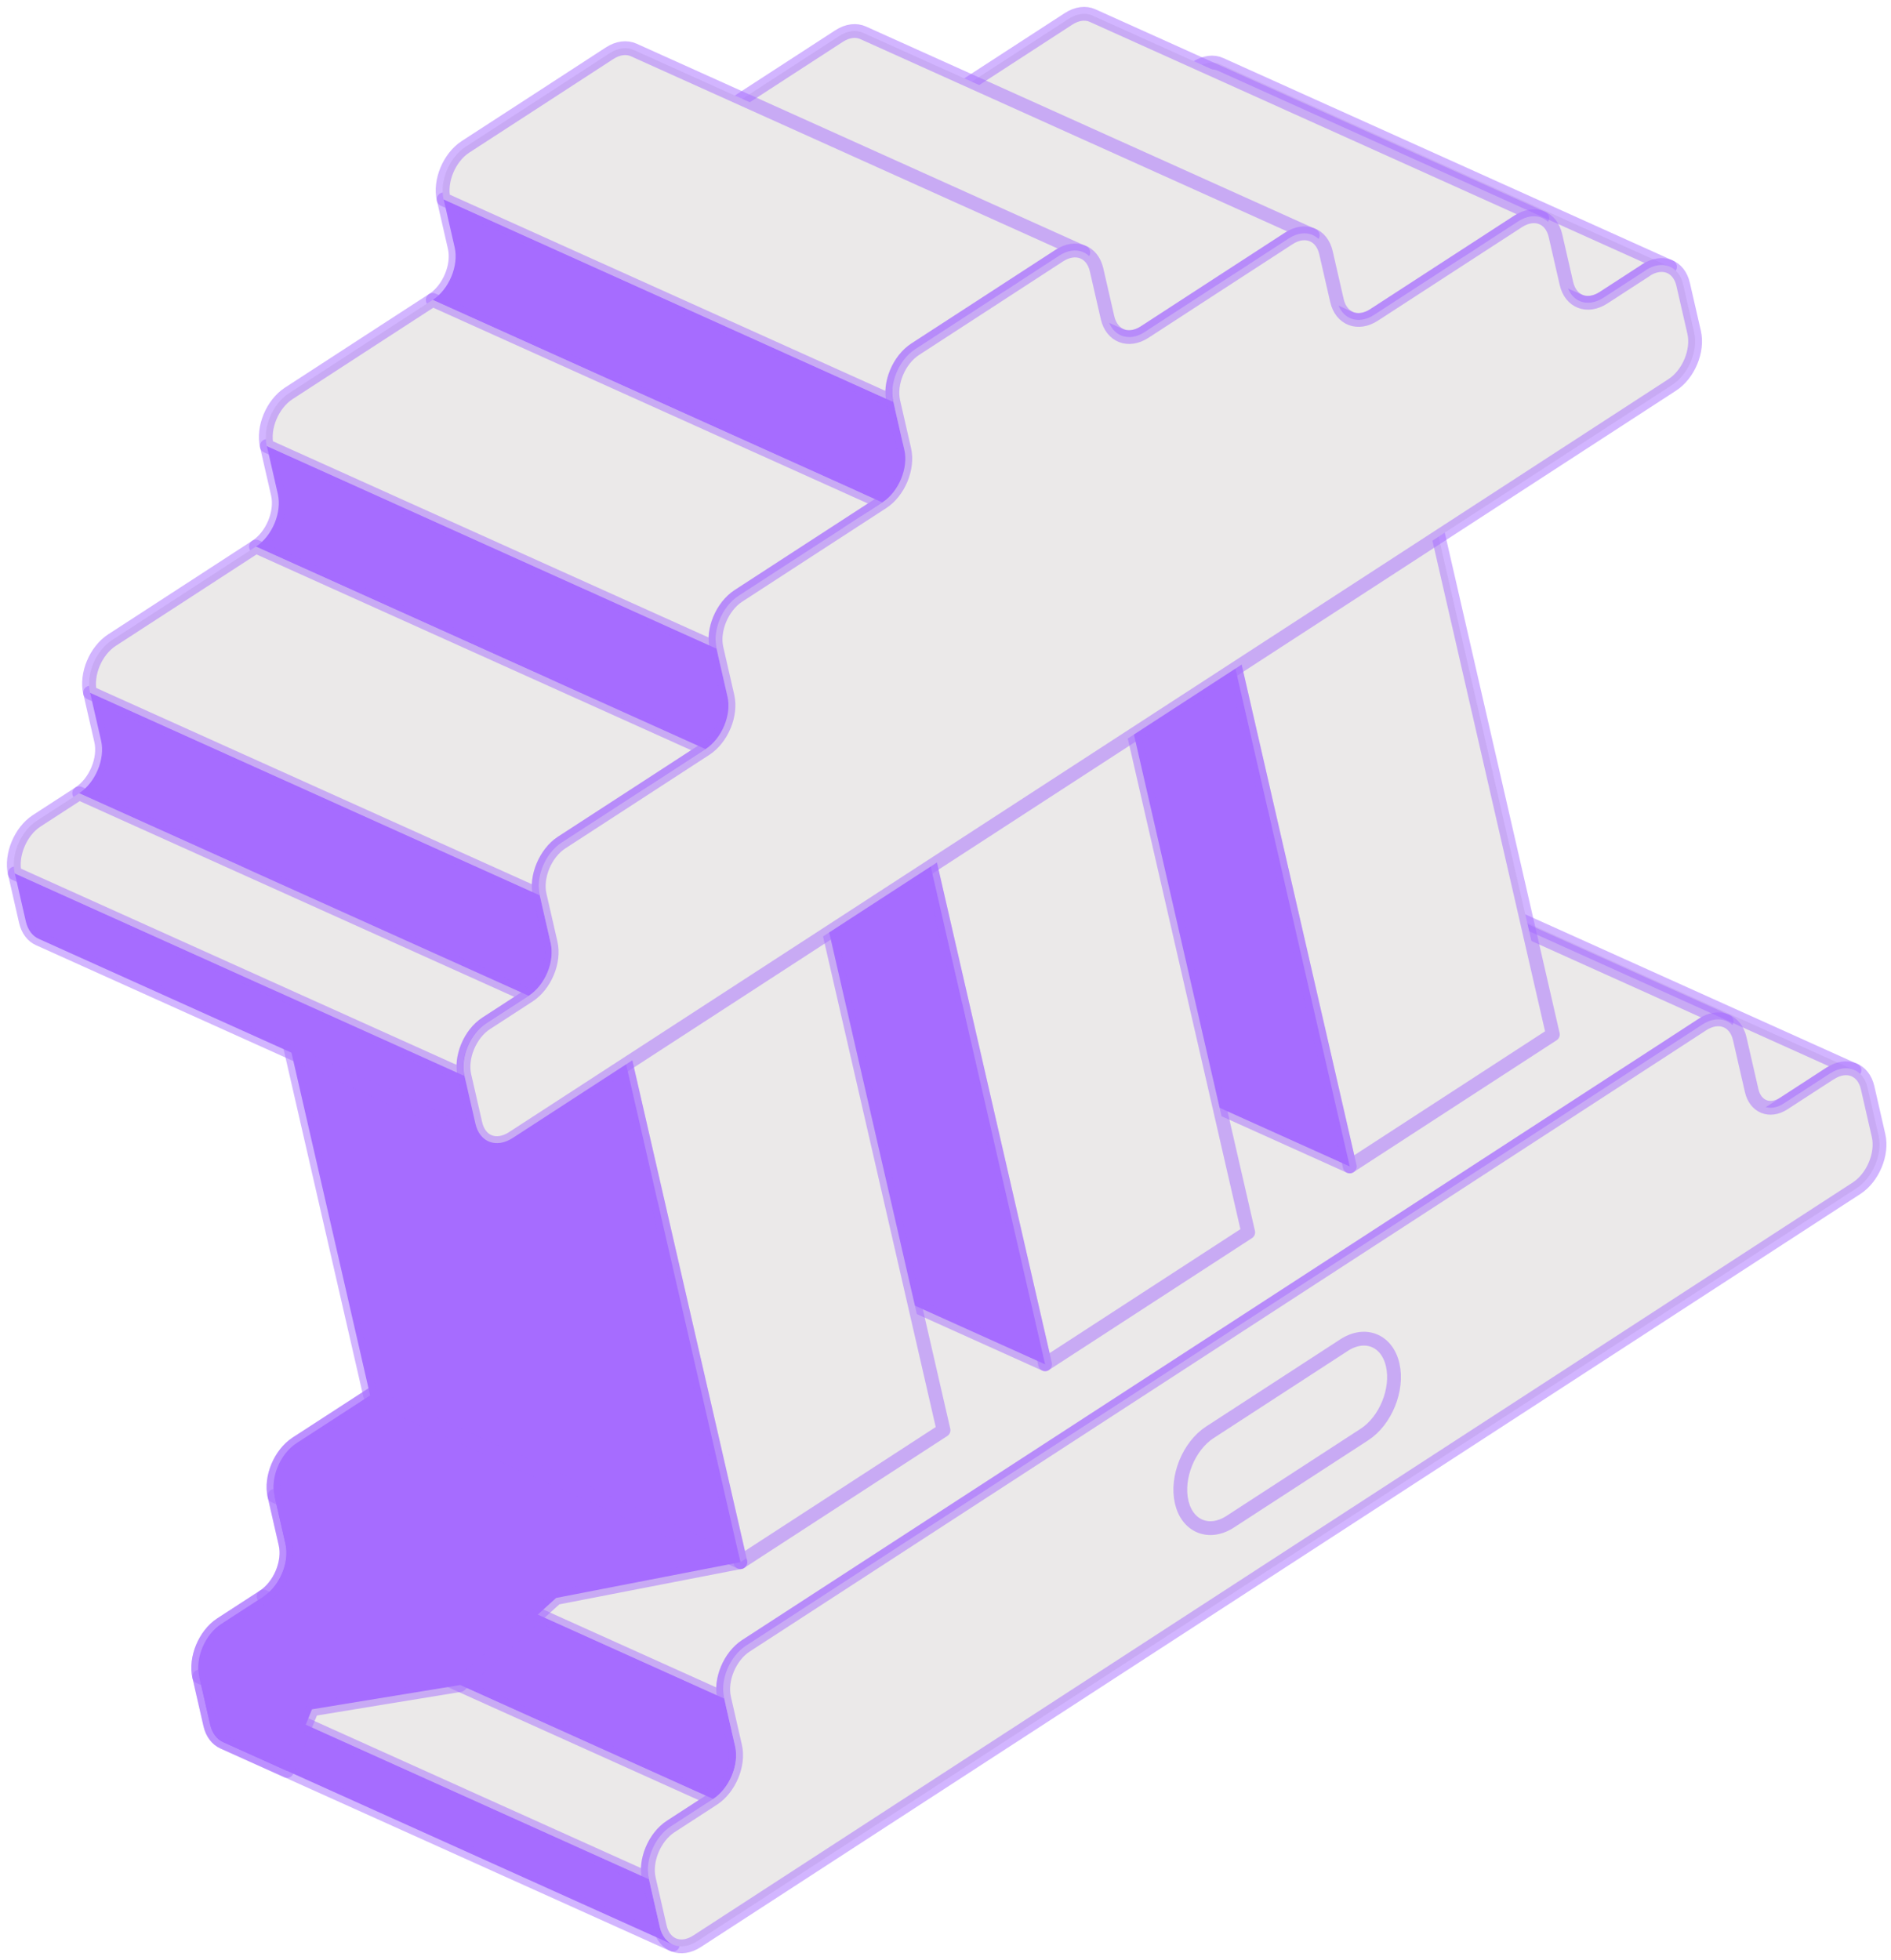 <svg width="137" height="142" viewBox="0 0 137 142" fill="none" xmlns="http://www.w3.org/2000/svg">
<path d="M101.784 62.857C101.278 62.63 100.647 62.693 100.027 63.096L94.814 66.485L127.383 81.155L132.597 77.766C133.216 77.362 133.853 77.3 134.354 77.527L101.784 62.857Z" fill="#EBE9E9" stroke="#A66CFF" stroke-opacity="0.5" stroke-linecap="round" stroke-linejoin="round"/>
<path d="M47.803 139.607L47.007 136.127L14.438 121.457L15.233 124.937C15.376 125.562 15.723 126 16.177 126.205L48.746 140.875C48.297 140.67 47.95 140.238 47.803 139.607Z" fill="#A66CFF" stroke="#A66CFF" stroke-opacity="0.5" stroke-linecap="round" stroke-linejoin="round"/>
<path d="M53.255 126.511L52.459 123.031L19.89 108.361L20.686 111.841C20.993 113.166 20.277 114.883 19.1 115.651L51.669 130.32C52.846 129.553 53.562 127.836 53.255 126.511Z" fill="#A66CFF" stroke="#A66CFF" stroke-opacity="0.5" stroke-linecap="round" stroke-linejoin="round"/>
<path d="M19.094 115.656L16.018 117.652C14.841 118.42 14.13 120.131 14.431 121.462L47.001 136.131C46.694 134.806 47.404 133.089 48.587 132.322L51.663 130.326L19.094 115.656Z" fill="#EBE9E9" stroke="#A66CFF" stroke-opacity="0.5" stroke-linecap="round" stroke-linejoin="round"/>
<path d="M92.517 59.32C92.016 59.093 91.385 59.155 90.766 59.559L87.69 61.561L24.547 102.568L21.471 104.563C20.294 105.331 19.583 107.042 19.885 108.373L52.454 123.043C52.147 121.718 52.857 120.001 54.04 119.233L57.116 117.237L123.34 74.229C123.96 73.825 124.591 73.763 125.092 73.99L92.523 59.32H92.517Z" fill="#EBE9E9" stroke="#A66CFF" stroke-opacity="0.5" stroke-linecap="round" stroke-linejoin="round"/>
<path d="M132.602 77.759C133.779 76.992 134.996 77.458 135.303 78.783L136.099 82.263C136.406 83.588 135.69 85.305 134.513 86.072L50.503 140.629C49.326 141.396 48.115 140.93 47.808 139.6L47.012 136.12C46.705 134.795 47.416 133.078 48.598 132.31L51.674 130.315C52.851 129.547 53.568 127.83 53.261 126.505L52.465 123.025C52.158 121.7 52.868 119.983 54.051 119.216L57.127 117.22L120.27 76.213L123.346 74.211C124.523 73.449 125.734 73.91 126.041 75.24L126.905 79.005C127.172 80.176 128.219 80.597 129.225 79.943L132.608 77.748L132.602 77.759Z" fill="#EBE9E9" stroke="#A66CFF" stroke-opacity="0.5" stroke-linecap="round" stroke-linejoin="round"/>
<path d="M21.471 104.557C20.294 105.325 19.583 107.037 19.884 108.367L20.68 111.847C20.987 113.172 20.271 114.889 19.094 115.656L16.018 117.652C14.841 118.42 14.13 120.131 14.431 121.462L15.227 124.942C15.37 125.567 15.716 126.005 16.171 126.21L20.794 128.291L22.602 123.827L33.32 122.07L40.291 115.759L53.636 113.166L33.457 96.773L24.535 102.567L21.459 104.563L21.471 104.557Z" fill="#A66CFF" stroke="#A66CFF" stroke-opacity="0.5" stroke-linecap="round" stroke-linejoin="round"/>
<path d="M102.961 33.375L112.502 74.939L97.787 84.497L88.246 42.933L102.961 33.375Z" fill="#EBE9E9" stroke="#A66CFF" stroke-opacity="0.5" stroke-linecap="round" stroke-linejoin="round"/>
<path d="M97.787 84.499L70.967 72.416L61.42 30.852L88.246 42.934L97.787 84.499Z" fill="#A66CFF" stroke="#A66CFF" stroke-opacity="0.5" stroke-linecap="round" stroke-linejoin="round"/>
<path d="M88.246 42.934L61.42 30.851L76.135 21.299L102.961 33.376L88.246 42.934Z" fill="#EBE9E9" stroke="#A66CFF" stroke-opacity="0.5" stroke-linecap="round" stroke-linejoin="round"/>
<path d="M80.889 47.709L90.43 89.273L75.715 98.831L66.168 57.267L80.889 47.709Z" fill="#EBE9E9" stroke="#A66CFF" stroke-opacity="0.5" stroke-linecap="round" stroke-linejoin="round"/>
<path d="M75.715 98.833L48.889 86.75L39.348 45.191L66.168 57.268L75.715 98.833Z" fill="#A66CFF" stroke="#A66CFF" stroke-opacity="0.5" stroke-linecap="round" stroke-linejoin="round"/>
<path d="M66.168 57.268L39.348 45.191L54.063 35.633L80.889 47.71L66.168 57.268Z" fill="#EBE9E9" stroke="#A66CFF" stroke-opacity="0.5" stroke-linecap="round" stroke-linejoin="round"/>
<path d="M58.81 62.049L68.357 103.607L53.642 113.165L44.101 71.601L58.81 62.049Z" fill="#EBE9E9" stroke="#A66CFF" stroke-opacity="0.5" stroke-linecap="round" stroke-linejoin="round"/>
<path d="M53.642 113.166L26.815 101.084L17.274 59.52L44.101 71.602L53.642 113.166Z" fill="#A66CFF" stroke="#A66CFF" stroke-opacity="0.5" stroke-linecap="round" stroke-linejoin="round"/>
<path d="M44.101 71.602L17.274 59.519L31.99 49.967L58.81 62.049L44.101 71.602Z" fill="#EBE9E9" stroke="#A66CFF" stroke-opacity="0.5" stroke-linecap="round" stroke-linejoin="round"/>
<path d="M88.422 4.662C87.922 4.434 87.291 4.497 86.665 4.906L83.589 6.902C82.969 7.306 82.338 7.368 81.838 7.141L114.407 21.811C114.907 22.038 115.538 21.976 116.158 21.572L119.234 19.576C119.86 19.172 120.491 19.11 120.991 19.331L88.422 4.662Z" fill="#EBE9E9" stroke="#A66CFF" stroke-opacity="0.5" stroke-linecap="round" stroke-linejoin="round"/>
<path d="M79.16 1.131C78.659 0.903 78.028 0.966 77.408 1.37L72.189 4.758L66.969 8.147C66.349 8.551 65.718 8.614 65.218 8.386L97.787 23.056C98.287 23.283 98.918 23.221 99.538 22.817L104.758 19.428L109.978 16.039C110.597 15.636 111.228 15.573 111.729 15.801L79.16 1.131Z" fill="#EBE9E9" stroke="#A66CFF" stroke-opacity="0.5" stroke-linecap="round" stroke-linejoin="round"/>
<path d="M62.534 2.377C62.034 2.15 61.402 2.212 60.783 2.616L55.563 6.005L50.349 9.393C49.729 9.797 49.098 9.86 48.598 9.632L81.167 24.302C81.667 24.529 82.298 24.467 82.918 24.063L88.132 20.674L93.352 17.285C93.972 16.882 94.603 16.819 95.103 17.047L62.534 2.377Z" fill="#EBE9E9" stroke="#A66CFF" stroke-opacity="0.5" stroke-linecap="round" stroke-linejoin="round"/>
<path d="M65.508 32.585L64.712 29.111L32.143 14.441L32.939 17.916C33.246 19.246 32.529 20.963 31.352 21.725L63.922 36.395C65.099 35.633 65.809 33.916 65.508 32.585Z" fill="#A66CFF" stroke="#A66CFF" stroke-opacity="0.5" stroke-linecap="round" stroke-linejoin="round"/>
<path d="M45.915 3.621C45.408 3.394 44.777 3.456 44.158 3.86L38.944 7.249L33.724 10.637C32.547 11.405 31.831 13.111 32.138 14.447L64.707 29.117C64.4 27.786 65.11 26.075 66.293 25.307L71.513 21.919L76.727 18.53C77.347 18.126 77.983 18.063 78.484 18.291L45.915 3.621Z" fill="#EBE9E9" stroke="#A66CFF" stroke-opacity="0.5" stroke-linecap="round" stroke-linejoin="round"/>
<path d="M52.697 50.456L51.901 46.982L19.332 32.312L20.128 35.787C20.435 37.117 19.725 38.834 18.542 39.596L51.111 54.266C52.288 53.498 52.999 51.787 52.697 50.456Z" fill="#A66CFF" stroke="#A66CFF" stroke-opacity="0.5" stroke-linecap="round" stroke-linejoin="round"/>
<path d="M31.347 21.725L26.127 25.113L20.913 28.502C19.736 29.27 19.02 30.981 19.327 32.312L51.896 46.982C51.589 45.651 52.306 43.94 53.482 43.172L58.697 39.783L63.916 36.394L31.347 21.725Z" fill="#EBE9E9" stroke="#A66CFF" stroke-opacity="0.5" stroke-linecap="round" stroke-linejoin="round"/>
<path d="M34.44 81.417L33.644 77.943L1.075 63.273L1.871 66.748C2.019 67.379 2.36 67.817 2.815 68.016L35.384 82.685C34.935 82.481 34.588 82.048 34.44 81.417Z" fill="#A66CFF" stroke="#A66CFF" stroke-opacity="0.5" stroke-linecap="round" stroke-linejoin="round"/>
<path d="M39.893 68.322L39.097 64.847L6.528 50.178L7.324 53.652C7.631 54.982 6.914 56.694 5.737 57.461L38.306 72.131C39.483 71.364 40.2 69.652 39.893 68.322Z" fill="#A66CFF" stroke="#A66CFF" stroke-opacity="0.5" stroke-linecap="round" stroke-linejoin="round"/>
<path d="M5.732 57.467L2.656 59.463C1.479 60.23 0.768 61.942 1.069 63.272L33.638 77.942C33.331 76.611 34.042 74.894 35.225 74.132L38.301 72.136L5.732 57.467Z" fill="#EBE9E9" stroke="#A66CFF" stroke-opacity="0.5" stroke-linecap="round" stroke-linejoin="round"/>
<path d="M45.898 57.654L51.111 54.265L18.542 39.596L13.328 42.984L8.109 46.373C6.932 47.141 6.215 48.847 6.522 50.183L39.091 64.853C38.784 63.522 39.58 61.76 40.678 61.043L45.898 57.654Z" fill="#EBE9E9" stroke="#A66CFF" stroke-opacity="0.5" stroke-linecap="round" stroke-linejoin="round"/>
<path d="M119.24 19.57C120.423 18.803 121.634 19.263 121.941 20.599L122.737 24.073C123.044 25.41 122.333 27.116 121.151 27.883L37.141 82.44C35.958 83.207 34.753 82.747 34.446 81.411L33.65 77.936C33.343 76.606 34.053 74.889 35.236 74.127L38.312 72.131C39.489 71.364 40.206 69.652 39.898 68.322L39.102 64.847C38.795 63.517 39.506 61.806 40.689 61.038L45.908 57.649L51.123 54.26C52.3 53.493 53.01 51.781 52.709 50.451L51.913 46.977C51.606 45.646 52.322 43.935 53.499 43.167L58.713 39.778L63.933 36.389C65.11 35.627 65.821 33.91 65.519 32.58L64.723 29.106C64.416 27.775 65.127 26.064 66.31 25.296L71.529 21.907L76.743 18.518C77.92 17.751 79.137 18.211 79.444 19.542L80.24 23.016C80.547 24.346 81.758 24.813 82.935 24.051L88.149 20.662L93.369 17.273C94.546 16.506 95.757 16.972 96.064 18.302L96.86 21.776C97.167 23.107 98.384 23.573 99.555 22.811L104.775 19.422L109.995 16.034C111.172 15.272 112.383 15.732 112.69 17.063L113.486 20.537C113.793 21.867 115.004 22.328 116.181 21.566L119.257 19.57H119.24Z" fill="#EBE9E9" stroke="#A66CFF" stroke-opacity="0.5" stroke-linecap="round" stroke-linejoin="round"/>
<path d="M85.608 108.806C86.017 110.585 87.604 111.228 89.133 110.233L98.856 103.916C100.386 102.921 101.307 100.652 100.898 98.872C100.488 97.093 98.902 96.45 97.372 97.445L87.649 103.762C86.12 104.757 85.199 107.026 85.608 108.806Z" fill="#EBE9E9" stroke="#A66CFF" stroke-opacity="0.5" stroke-linecap="round" stroke-linejoin="round"/>
</svg>
